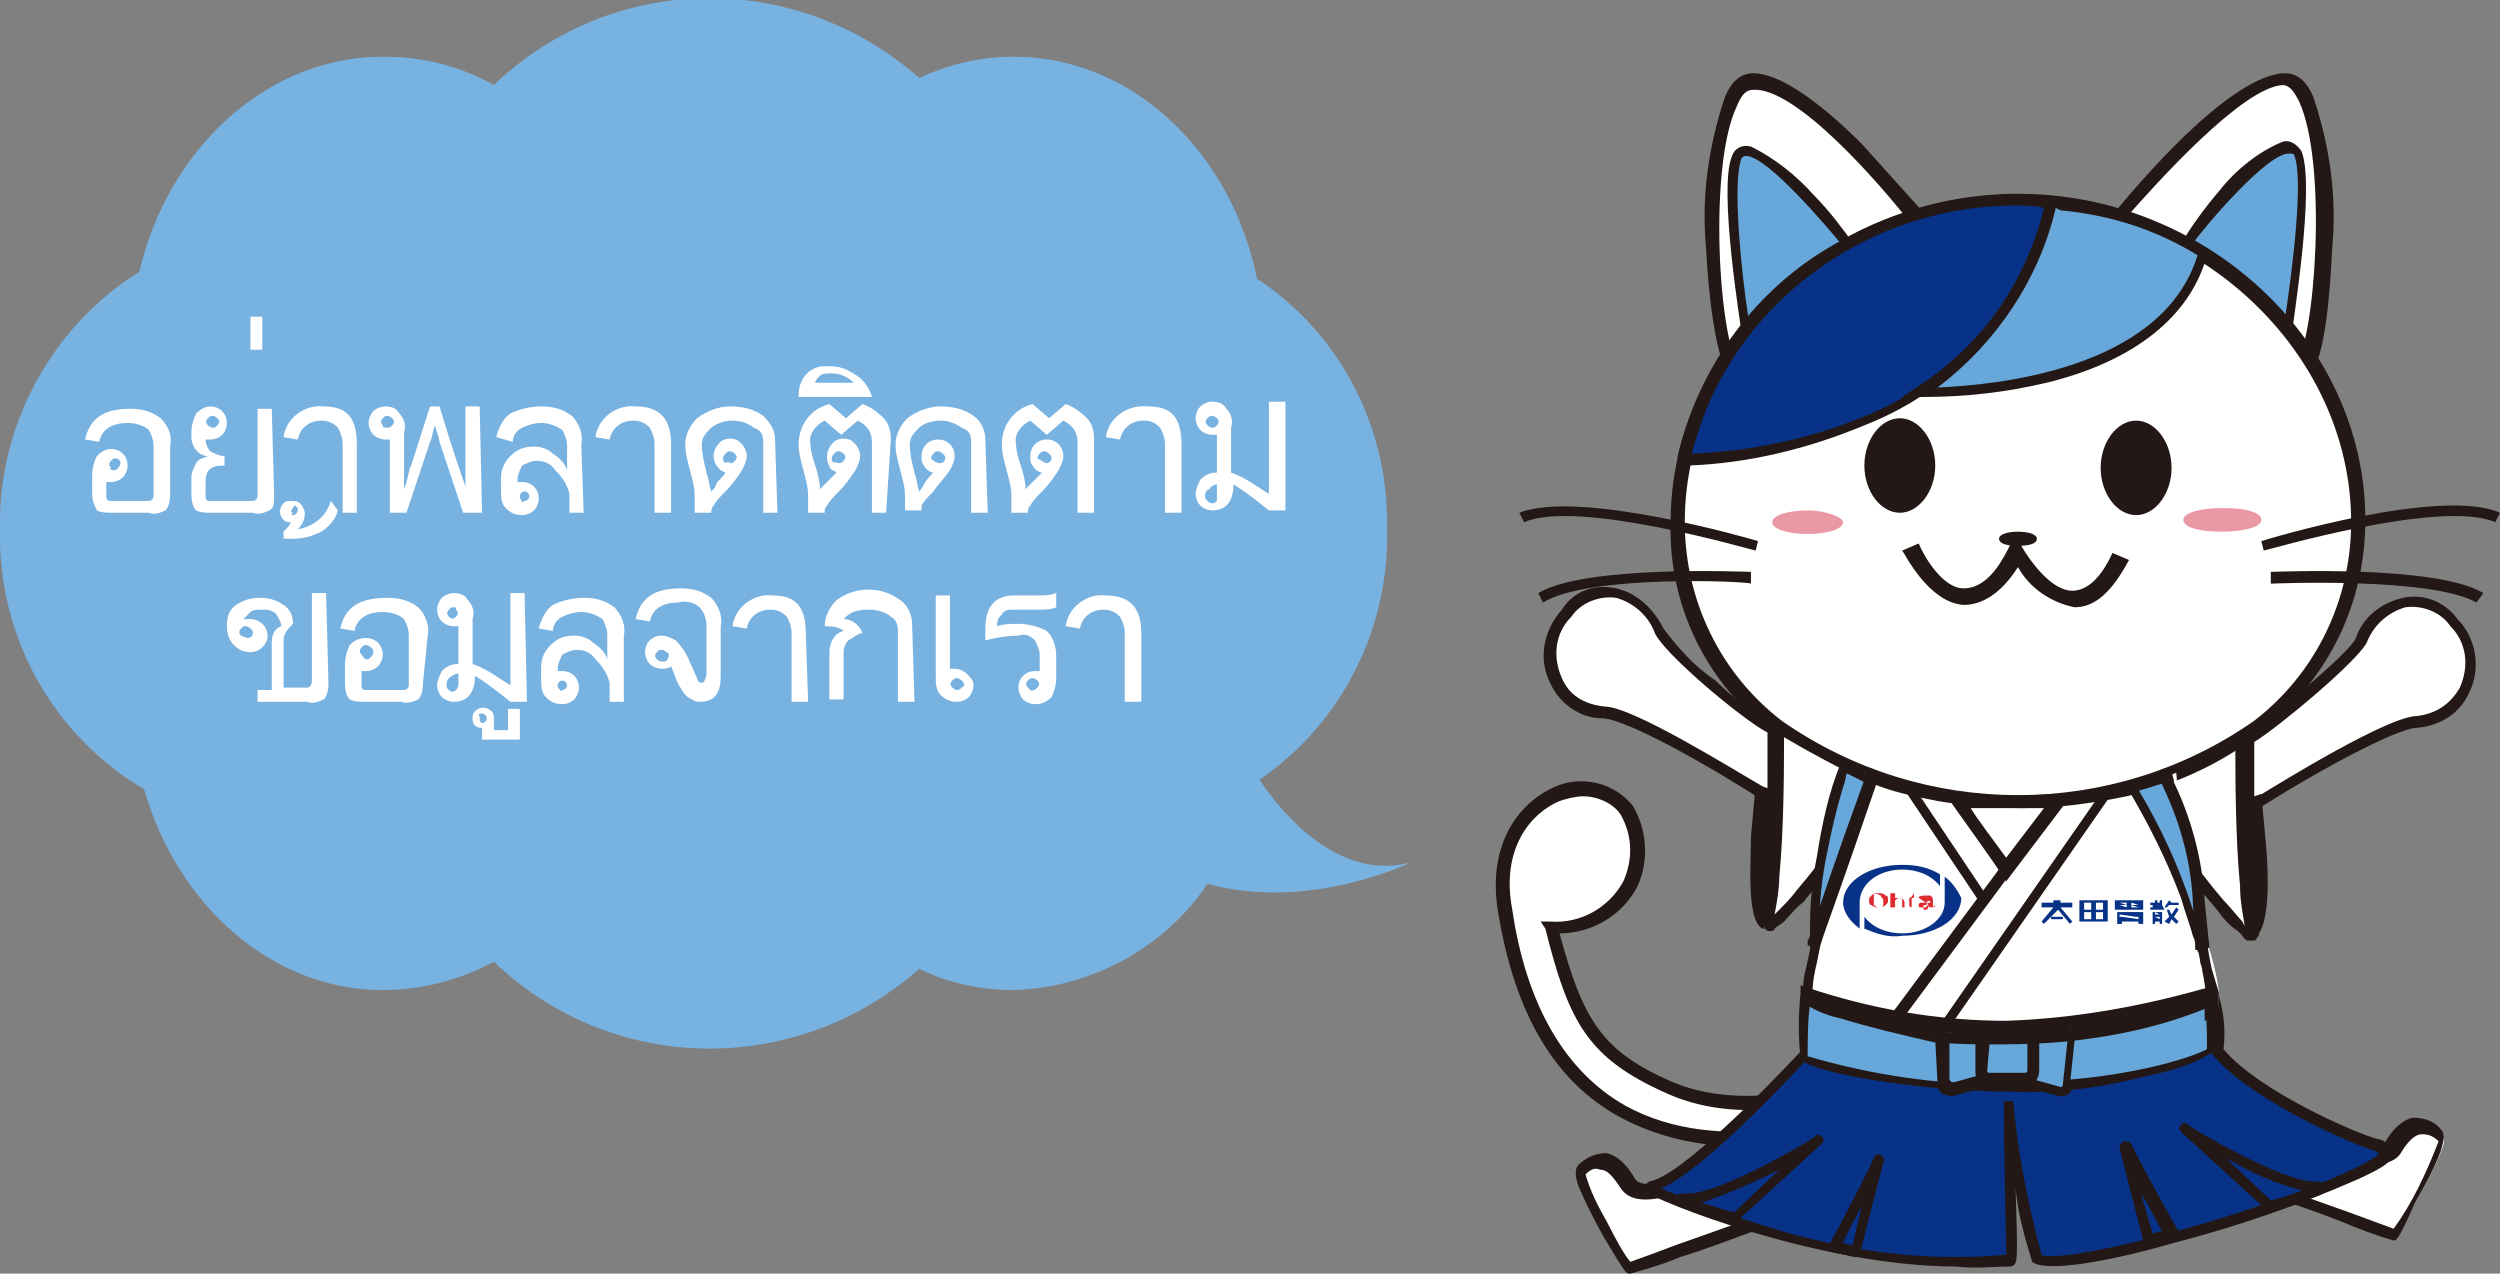 <svg version="1.1" id="レイヤー_1" xmlns="http://www.w3.org/2000/svg" xmlns:xlink="http://www.w3.org/1999/xlink" x="0" y="0" viewBox="0 0 105.8 53.9" xml:space="preserve"><rect x="0" y="0" width="105.8" height="53.9" fill="#808080" stroke="none"/><style>.st1{fill:#fff}.st2{fill:#231815}.st3{fill:#073288}.st4{fill:#67a7d9}.st7{fill:#073287}</style><path d="M59.7 36.5c-3 .8-5.4-2-6.4-3.5 3.5-2.4 5.5-6.4 5.4-10.6.1-4.3-2-8.3-5.5-10.6-1.1-5.4-5.3-9.4-10.3-9.4-1.4 0-2.7.3-4 .9-5.2-4.6-13-4.5-18 .3-1.4-.8-3-1.2-4.7-1.2-4.9 0-9.1 3.9-10.3 9.1C2.2 13.8-.1 18 0 22.4c-.1 4.5 2.2 8.7 6.1 11 1.4 4.9 5.4 8.5 10.1 8.5 1.6 0 3.2-.4 4.7-1.2 5 4.8 12.8 4.9 18 .3 1.2.6 2.6.9 4 .9 3.3-.1 6.4-1.8 8.2-4.5 4.3 1.2 8.6-.9 8.6-.9z" fill="#78b2e1"/><path class="st1" d="M7.2 20.9c0 .4-.1.6-.2.7-.2.1-.5.2-.7.1H4.8c-.3 0-.5 0-.7-.1-.1-.2-.2-.4-.2-.7v-.8c0-.3.1-.6.2-.8.2-.2.4-.3.6-.3.4 0 .7.3.7.7 0 .2-.1.4-.2.5s-.3.2-.5.2h-.2v.6c0 .2.1.2.2.2h1.6c.1 0 .2-.1.2-.2v-2.1c0-.3-.1-.5-.2-.7-.2-.2-.6-.3-.9-.3-.7 0-1.1.3-1.2.8l-.6-.1c.2-.9.8-1.3 1.9-1.3.5 0 .9.1 1.3.4.3.3.5.7.4 1.2v2zm-2.4-1c.1 0 .1 0 .2-.1 0 0 .1-.1.1-.2s-.1-.2-.2-.2-.1 0-.2.1-.1.2 0 .3c-.1 0 0 .1.1.1zm6.8 1c0 .4 0 .6-.2.7s-.5.2-.7.1H9c-.3 0-.5 0-.7-.1-.1-.1-.2-.3-.2-.7v-.7c0-.2.1-.4.2-.6.1-.2.3-.2.5-.3-.4 0-.7-.4-.7-.8v-.2c0-.3.1-.6.2-.8.2-.2.4-.3.6-.3.4 0 .7.3.7.7 0 .4-.3.7-.7.7h-.2c0 .2.1.4.2.5.2.1.4.2.6.2v.4c-.6 0-.8.2-.8.7v.6c0 .2.1.2.2.2h1.8c.1 0 .2-.1.2-.2v-3.7h.6l.1 3.6zM9 18.1c.1 0 .1 0 .2-.1s.1-.2 0-.3c0 0-.1-.1-.2-.1s-.1 0-.2.1-.1.2 0 .3c.1.1.2.1.2.1zm2.1-3.3h-.5v-1.4h.5v1.4zm4 6.9h-.6v-2.9c0-.3-.1-.5-.2-.7-.2-.2-.4-.3-.7-.3-.5 0-.9.3-1 .8l-.6-.1c.1-.8.9-1.4 1.7-1.3 1 0 1.4.5 1.4 1.6v2.9zm5.3 0h-.8l-1-3c0-.1-.1-.4-.2-.7-.1.3-.1.5-.2.7l-1 3h-.7v-3.1h-.2c-.2 0-.4-.1-.5-.2s-.2-.3-.2-.5.1-.4.2-.5c.1-.1.3-.2.5-.2.3 0 .5.1.6.3.2.2.3.5.2.8v2.4c.2-.5.2-.9.3-1l.8-2.5h.4c.6 2 1 3.1 1.1 3.4v-3.4h.6l.1 4.5zm-4-3.6c.1 0 .1 0 .2-.1s.1-.2 0-.3c0 0-.1-.1-.2-.1s-.1 0-.2.1-.1.2 0 .3c0 .1.1.1.2.1zm8.3 3.6h-.6v-.8c-.1-.4-.3-.7-.6-1-.2-.3-.5-.4-.8-.4-.2 0-.4.1-.6.2-.1.2-.2.4-.2.6v.1h.2c.4 0 .7.3.7.7 0 .2-.1.4-.2.5s-.3.2-.5.2c-.3 0-.5-.1-.7-.3-.2-.2-.2-.5-.2-.8v-.4c0-.4.1-.7.4-1s.6-.4 1-.4c.3 0 .6.1.8.3.3.2.5.4.6.7v-1c0-.3-.1-.5-.2-.7-.3-.2-.6-.3-.9-.3s-.6.1-.8.2c-.2.1-.4.3-.4.6l-.7-.2c.1-.4.3-.8.6-1 .4-.2.9-.3 1.3-.3.5 0 .9.1 1.3.4.3.3.5.8.4 1.2l.1 2.9zm-2.5-.5c.1 0 .2-.1.2-.2s-.1-.2-.2-.2-.2.1-.2.2 0 .1.1.2c-.1 0 0 .1.1 0zm6.2.5h-.7v-2.9c0-.3-.1-.5-.2-.7-.2-.2-.4-.3-.7-.3-.5 0-.9.3-1 .8l-.6-.1c.1-.8.9-1.4 1.7-1.3 1 0 1.5.5 1.5 1.6v2.9zm4.5 0h-.6v-3c0-.3-.1-.5-.4-.6-.5-.4-1.3-.4-1.8 0-.2.2-.4.4-.4.7 0 .4.1.8.2 1.2.1.3.1.5.2.8.1-.1.2-.2.2-.3.1-.2.3-.3.4-.5-.3-.1-.5-.4-.5-.7 0-.2.1-.4.2-.5.2-.3.7-.3.9-.1l.1.1c.1.1.2.3.2.5s-.1.4-.2.6c-.2.3-.4.6-.7.9-.2.2-.4.4-.5.6-.1.1-.1.2-.1.3h-.7V21c0-.4-.1-.7-.2-1.1s-.2-.7-.2-1.1.2-.8.5-1.1c.4-.3.9-.5 1.4-.5s1 .1 1.4.4c.3.3.5.6.5 1l.1 3.1zm-2-2.1c.1 0 .1 0 .2-.1s.1-.2 0-.3c0 0-.1-.1-.2-.1s-.1 0-.2.1c0 0-.1.1-.1.2s0 .1.1.2c.1-.1.2 0 .2 0zm6.6 2.1h-.6v-3c0-.4-.2-.7-.6-.9l-.7.6-.7-.6c-.4.2-.7.6-.6 1 0 .3.1.6.2.9.1.3.2.7.2 1l.3-.3.4-.4c-.1-.1-.3-.1-.3-.3-.1-.1-.1-.3-.1-.4 0-.2.1-.4.2-.5.2-.3.7-.3.9-.1l.1.1c.1.1.2.3.2.5s-.1.4-.2.6c-.2.3-.4.6-.7.9-.2.2-.4.4-.5.6-.1.1-.1.2-.1.3h-.7V21c0-.4-.1-.7-.2-1.1-.1-.4-.2-.7-.2-1.1 0-.8.5-1.5 1.3-1.7l.7.6.7-.6c.3.1.6.3.9.6.2.2.3.5.3.9l-.2 3.1zm-2-2.1c.1 0 .1 0 .2-.1s.1-.2 0-.3c0 0-.1-.1-.2-.1s-.1 0-.2.1c0 0-.1.1-.1.2s0 .1.1.2c0-.1.1 0 .2 0zm1.4-2.8h-3.1v-.1c0-.6.4-1.2 1.1-1.2h.2c.4 0 .7.1 1 .3.4.2.7.6.8 1zm-.7-.5c-.2-.3-.6-.5-1-.5-.2 0-.4 0-.5.1s-.2.2-.2.3h1.7v.1zm5.6 5.4h-.7v-3c0-.3-.1-.5-.4-.6-.3-.2-.6-.3-.9-.3-.3 0-.7.1-.9.3-.2.2-.4.4-.4.7 0 .4.1.8.2 1.2.1.3.1.5.2.8 0 0 .1-.1.2-.3s.3-.4.4-.5c-.1 0-.3-.1-.4-.3-.1-.1-.1-.3-.1-.4 0-.4.3-.7.7-.7s.7.3.7.7c0 .2-.1.4-.2.6-.2.3-.5.6-.7.9-.2.2-.4.4-.5.6v.2h-.7V21c0-.4-.1-.7-.2-1.1-.1-.4-.2-.7-.2-1.1s.2-.8.5-1.1c.4-.3.9-.5 1.4-.5s1 .1 1.4.4c.3.2.5.6.5 1l.1 3.1zm-2-2.1c.1 0 .2-.1.2-.2s0-.1-.1-.2c0 0-.1-.1-.2-.1s-.1 0-.2.1c0 0-.1.1-.1.2.1.1.2.2.4.2zm6.5 2.1h-.7v-3c0-.4-.2-.7-.6-.9l-.7.6-.7-.6c-.4.2-.7.6-.6 1 0 .3.1.6.2.9.1.3.2.7.2 1l.3-.3.4-.4c-.1 0-.3-.1-.4-.3-.1-.1-.1-.3-.1-.4 0-.4.3-.7.7-.7s.7.3.7.7c0 .2-.1.4-.2.6-.2.3-.4.6-.7.9-.2.2-.4.4-.5.6-.1.1-.1.2-.1.3h-.7V21c0-.4-.1-.7-.2-1.1-.1-.4-.2-.7-.2-1.1 0-.8.5-1.5 1.3-1.7l.7.6.7-.6c.3.1.6.3.9.6.2.2.3.5.3.9v3.1zm-2-2.1c.1 0 .2-.1.2-.2s0-.1-.1-.2c0 0-.1-.1-.2-.1s-.1 0-.2.1c0 0-.1.1-.1.2.2.1.3.2.4.2zm5.7 2.1h-.7v-2.9c0-.3-.1-.5-.2-.7-.2-.2-.4-.3-.7-.3-.5 0-.9.3-1 .8l-.6-.1c.1-.8.9-1.4 1.8-1.3 1 0 1.4.5 1.4 1.6v2.9zm4.4-.1h-.7c-.5-.4-1-.8-1.5-1.1 0 .7-.3 1.1-.9 1.1-.2 0-.4-.1-.5-.2s-.2-.3-.2-.5.1-.4.2-.6c.2-.2.4-.3.7-.3v-1.6h-.2c-.2 0-.4-.1-.5-.2s-.2-.3-.2-.5.1-.4.2-.5c.1-.1.3-.2.5-.2.3 0 .5.1.6.3.2.2.3.5.2.8V20c.6.2 1.1.6 1.6.9V17h.7v4.6zm-3.1-4c-.1 0-.1 0-.2.1s-.1.2 0 .3c0 0 .1.1.2.1s.1 0 .2-.1.1-.2 0-.3c-.1-.1-.2-.1-.2-.1zm.2 3.3v-.4c-.1 0-.3.1-.3.2-.1 0-.2.1-.2.3 0 .1 0 .1.1.2 0 0 .1.1.2.1s.1 0 .2-.1v-.3zm-37.6 8c0 .4-.1.6-.2.7-.2.1-.5.2-.7.1h-2.1v-.5h.6v-2c0-.3.1-.6.4-.7 0-.2-.1-.3-.2-.5-.2-.2-.4-.2-.6-.2-.2 0-.4 0-.5.1l-.3.3h.3c.2 0 .4.1.5.2.3.3.3.7 0 1-.1.1-.3.2-.5.2-.3 0-.5-.1-.7-.3-.2-.2-.3-.5-.3-.8 0-.4.1-.7.4-.9.3-.2.6-.3 1-.3s.7.1 1 .3c.3.2.4.5.4.8-.2.2-.4.4-.4.7v2h1c.1 0 .2-.1.2-.3v-3.7h.6l.1 3.8zM10.5 27c.1 0 .2-.1.2-.2s0-.1-.1-.2c0 0-.1-.1-.2-.1s-.1 0-.2.1-.1.2 0 .3c.2.1.3.1.3.1zm3.8-5.4c-.1.4-.4.7-.7.9-.4.2-.8.3-1.2.3H12v-.3c.1-.1.3-.3.3-.4-.1 0-.2 0-.3-.1-.2-.2-.2-.5 0-.7.1-.1.2-.1.3-.1s.3 0 .4.1c.1.1.2.3.2.4 0 .3-.1.5-.3.7.6-.1 1.2-.5 1.4-1.2l.3.4zm-1.9.2c.1 0 .2-.1.2-.2v-.1l-.1-.1s-.1 0-.1.1c-.1.1-.1.2 0 .2-.1.1-.1.1 0 .1zm5.5 7.1c0 .4-.1.6-.2.7-.2.1-.5.2-.7.1h-1.5c-.3 0-.5 0-.7-.1-.1-.1-.2-.3-.2-.7v-.8c0-.3.1-.6.2-.8.2-.2.4-.3.7-.3.2 0 .4.1.5.2s.2.3.2.5-.1.4-.2.5c-.1.1-.3.2-.5.2h-.2v.6c0 .2.1.2.2.2h1.6c.1 0 .2-.1.2-.2v-2.1c0-.3-.1-.5-.2-.7-.2-.2-.6-.3-.9-.3-.7 0-1.1.3-1.2.8l-.6-.1c.2-.9.8-1.3 2-1.3.5 0 .9.1 1.3.4.3.3.5.8.4 1.2l-.2 2zm-2.4-1c.1 0 .1 0 .2-.1 0 0 .1-.1.1-.2s0-.1-.1-.2c0 0-.1-.1-.2-.1s-.1 0-.2.1-.1.2 0 .3c.1.1.1.2.2.2zm6.8 1.8h-.7c-.5-.4-1-.8-1.5-1.1 0 .7-.3 1.1-.9 1.1-.2 0-.4-.1-.5-.2s-.2-.3-.2-.5.1-.4.2-.6c.2-.2.4-.3.7-.3v-1.6h-.2c-.4 0-.7-.3-.7-.7 0-.2.1-.4.2-.5s.3-.2.5-.2c.3 0 .5.1.6.3.2.2.3.5.2.8v1.9c.6.2 1.1.6 1.6.9v-3.9h.6l.1 4.6zm-3.1-4c-.1 0-.1 0-.2.1s-.1.2 0 .3.2.1.3 0c.1-.1.1-.2 0-.3 0-.1 0-.1-.1-.1zm.2 3.2v-.4c-.1 0-.3.1-.4.2s-.1.2-.1.3c0 .1 0 .1.1.2s.2.1.3 0c.1-.1.1-.2.1-.3zm2.5 2.4h-1.5v-.5c-.1 0-.2 0-.3-.1-.1-.1-.1-.2-.1-.3 0-.1 0-.2.1-.3.2-.2.5-.2.7 0 .1.1.1.2.1.3v.5h.6V30h.5v1.3h-.1zm-1.5-.7c.1 0 .2-.1.2-.2s-.1-.2-.2-.2h-.1s-.1.1 0 .1v.1c0 .2.1.2.1.2zm6-.9h-.6v-.8c-.1-.4-.3-.7-.6-1-.2-.3-.5-.4-.8-.4-.2 0-.4.1-.6.2-.1.2-.2.4-.2.6v.1h.2c.4 0 .7.3.7.7 0 .2-.1.4-.2.5s-.3.2-.5.2c-.3 0-.5-.1-.7-.3-.2-.2-.2-.5-.2-.8v-.4c0-.4.1-.7.4-1s.6-.4 1-.4c.3 0 .6.1.8.3.3.2.5.4.6.7v-1c0-.3-.1-.5-.2-.7-.3-.2-.6-.3-.9-.3s-.6.1-.8.2c-.2.1-.4.3-.4.6l-.6-.1c.1-.4.3-.8.6-1 .4-.2.9-.3 1.3-.3.5 0 .9.1 1.3.4.3.3.5.8.4 1.2v2.8zm-2.6-.5c.1 0 .2-.1.2-.2s-.1-.2-.2-.2-.2.1-.2.2 0 .1.1.2c0 0 .1.1.1 0zm6.7-.6c0 .8-.3 1.1-.9 1.1-.2 0-.3-.1-.5-.2-.1-.1-.2-.2-.3-.4-.1-.1-.2-.4-.4-.9-.1.1-.3.1-.4.1-.2 0-.4-.1-.5-.2s-.2-.3-.2-.5c0-.4.3-.7.7-.7.2 0 .4.1.6.2.2.2.4.5.5.7l.4.9c0 .1.1.2.2.2s.2-.2.2-.5v-1.9c0-.3-.1-.6-.3-.8-.2-.2-.6-.3-.9-.2-.7 0-1.1.3-1.2.8l-.6-.1c.2-.9.8-1.3 1.9-1.3.5 0 .9.1 1.3.4.3.3.5.8.4 1.2v2.1zm-2.4-.6c.1 0 .2-.1.2-.3 0 0 0-.1-.1-.1 0 0-.1-.1-.2-.1s-.1 0-.2.1-.1.2 0 .3c.1.1.2.1.3.1zm6.1 1.7h-.7v-2.9c0-.3-.1-.5-.2-.7-.2-.2-.4-.3-.7-.3-.5 0-.9.3-1 .8l-.6-.1c.1-.8.9-1.4 1.7-1.3 1 0 1.4.5 1.4 1.6l.1 2.9zm4.5 0H38v-3c0-.3-.1-.5-.3-.6-.2-.2-.6-.3-.9-.3-.2 0-.4 0-.7.1-.2.1-.3.2-.4.3.4 0 .7.3.8.6-.2 0-.4.2-.6.3-.1.1-.2.3-.2.5v2h-.6v-2c0-.4.2-.8.6-.9-.1-.1-.3-.2-.8-.2 0-.4.2-.8.5-1.1.8-.6 1.9-.6 2.7 0 .3.2.5.6.5 1l.1 3.3zm2.5-.7c0 .2-.1.4-.2.5-.1.1-.3.2-.5.2-.3 0-.5-.1-.7-.3-.2-.2-.2-.5-.2-.8v-3.4h.6v3.1h.2c.2 0 .4.1.5.2.2.2.3.3.3.5zm-.4 0c0-.1 0-.1-.1-.2 0 0-.1-.1-.2-.1s-.1 0-.2.1-.1.2 0 .3c0 0 .1.1.2.1s.1 0 .3-.2c-.1.1 0 .1 0 0zm3.9-3.3c-.2.1-.5.1-.7.1h-1.1c-.2 0-.4 0-.5.2-.1.1-.2.2-.2.4v.1c.3-.1.6-.1.9-.1.4 0 .8.1 1.2.3.3.3.4.7.4 1.1v.9c0 .3-.1.6-.2.8-.2.2-.4.3-.7.3-.2 0-.4-.1-.5-.2s-.2-.3-.2-.5c0-.4.3-.7.7-.7h.2v-.7c0-.2-.1-.4-.2-.6-.2-.2-.4-.3-.7-.2-.5 0-1 .1-1.4.2v-.5c0-.9.4-1.4 1.2-1.4H44c.2 0 .4 0 .7-.1v.6zm-1 3.5c.1 0 .1 0 .2-.1s.1-.2 0-.3c0 0-.1-.1-.2-.1s-.1 0-.2.1-.1.2 0 .3c.1.1.2.2.2.1zm4.6.5h-.7v-2.9c0-.3-.1-.5-.2-.7-.2-.2-.4-.3-.7-.3-.5 0-.9.3-1 .8l-.6-.1c.1-.8.9-1.4 1.7-1.3 1 0 1.5.5 1.5 1.6v2.9zm31.6 17.1s-14 6.3-16.2-8.3c-.7-4.7 3.6-6.4 5.1-4.2.9 1.3.8 4.8-3.3 4.9 1 4 1.9 5.5 5 6.8 3.7 1.6 8.3-.4 8.3-.4l1.1 1.2zm15.3-15.6c.3 0 4.6-3.4 4.8-4.2s2.2-2.8 3.9-.7c1 1 .9 2.6 0 3.5-.4.4-.9.6-1.5.7-1.3-.1-7.1 3.7-7.1 3.7l-.1-3zm.7 19.1c2.4.9 5.3 2 5.4 2s2.4-3.8 2.1-4.1c-.7-.7-1.3-.6-2 .5s-4.2-.9-4.2-.9l-1.3 2.5z"/><path class="st1" d="M74.4 51.7c-2.4.9-5.3 2-5.4 2s-2.4-3.8-2.1-4.1c.7-.7 1.3-.6 2 .5s4.2-.9 4.2-.9l1.3 2.5zm.6-20.9c-.3 0-4.6-3.4-4.8-4.2s-2.2-2.8-3.9-.7c-1 1-.9 2.6.1 3.5.4.4.9.6 1.5.7 1.3 0 7.1 3.7 7.1 3.7v-3z"/><path class="st2" d="M73.5 48.5c-1.7 0-3.4-.4-4.9-1.2-2.8-1.5-4.5-4.4-5.2-8.7-.5-3 1-4.7 2.4-5.3 1.1-.5 2.5-.2 3.3.8.6 1 .7 2.3.2 3.4-.6 1.2-1.9 2-3.3 2 1 3.7 1.8 5 4.8 6.3 3.6 1.5 8-.4 8.1-.4l.2-.1 1.4 1.6-.3.2c-2.2.9-4.4 1.4-6.7 1.4M67 33.7c-.3 0-.7.1-1 .2-1.2.5-2.5 2-2 4.6.6 4.1 2.3 6.9 4.8 8.3 4 2.2 9.2.5 10.6-.1l-.5-.7c-1 .4-4.9 1.8-8.3.3s-4.2-3-5.2-7l-.2-.3h.4c1.3.1 2.5-.6 3.1-1.7.4-.9.4-1.9-.1-2.8-.3-.5-1-.8-1.6-.8m28.7 2.1s.3 3.4-.3 3.7-1.1-5.8-1.1-5.8c.5.1 1 .1 1.4.1v2"/><path class="st2" d="M95.3 39.8h-.2c-.2-.1-.6-.3-1.1-5.3V34h.3c.2 0 .7-.2 1.1-.3l.3-.1.2 2.2c.1 1.1.2 3.5-.5 3.9l-.1.1m-.7-5.4c.3 3.6.7 4.6.8 4.8.2-1.1.3-2.3.2-3.4l-.1-1.6-.9.2"/><path class="st1" d="M91 33.3c1.3-.6 2.7-1.3 3.9-2.1 0 2.7.1 5.3.4 8 .4 1.8-3-3-3-3 .6 2.1 1 4.2 1.3 6.3"/><path class="st2" d="M95 34.6l-.1-3.6h.2c.5-.2 4.4-3.4 4.6-4 .3-.9 1.1-1.5 2-1.7s1.8.2 2.3.9c.8.8 1 2.1.5 3.1-.4.9-1.2 1.4-2.2 1.5-.9 0-4.7 2.1-7 3.6l-.3.2zm.4-3.2v2.4c1.3-.8 5.7-3.5 6.9-3.5.8-.1 1.4-.5 1.8-1.2.4-.9.3-1.9-.4-2.6-.4-.6-1.2-.9-1.9-.8-.7.2-1.3.7-1.6 1.4-.2.7-3.8 3.7-4.8 4.3"/><path class="st2" d="M95.3 37.5c-.1-.7-.1-1.5-.1-2.3 0-1.6-.1-3.1-.1-3.7v-.8l-.3.3h-.1l-.3.2c-.2.1-.5.3-.9.5-.7.4-1.5.8-2.3 1.2v.5c1.2-.5 2.3-1.1 3.4-1.8 0 1.1 0 3.9.2 5.9 0 .6.1 1.1.2 1.7l-.1-.2c-.2-.2-.5-.6-.8-.9-.6-.7-1.2-1.5-1.4-1.8l-.1-.1-.1-.2h-.3l-.1.1v.4l.1.3c.1.3.2.7.3 1.1.2.6.3 1.4.5 2.1h.5c-.2-.9-.4-1.9-.6-2.6.3.4.7.8 1 1.2.2.3.5.6.8.8.1.1.2.2.4.3.1 0 .1.1.2.1h.1s.1 0 .1-.1c.1-.1.1-.1.1-.2v-.4c-.1-.5-.2-1-.3-1.6m6 15c-.7-.2-1.5-.5-2.2-.8-1-.4-2.2-.8-3.4-1.2l-.3-.1 1.5-3 .2.1c.6.3 1.2.6 1.8.8 1.1.4 1.8.5 2 .1.4-.7.8-1 1.2-1.1.4 0 .9.1 1.2.5.2.2.1.5 0 .9-.3.8-.7 1.5-1.1 2.2-.7 1.6-.8 1.6-.9 1.6zm-5-2.3l3.1 1.1 1.9.7c.8-1.1 1.4-2.4 1.9-3.7-.2-.2-.4-.3-.7-.3-.3 0-.6.3-.9.8s-1.3.7-2.7.1c-.6-.2-1.1-.5-1.7-.8l-.9 2.1zM69 53.9c-.2 0-.2 0-1.1-1.5-.4-.7-.8-1.5-1.1-2.2-.1-.3-.2-.7 0-.9.3-.3.7-.5 1.2-.5.4.1.8.4 1.2 1.1.2.3 1 .3 2-.1.6-.2 1.2-.5 1.8-.8l.2-.1 1.6 3-.3.1c-1.1.4-2.4.9-3.4 1.2-.7.3-1.4.5-2.1.7m-1.9-4.2c.2.7.5 1.3.9 2 .4.8.8 1.5 1 1.7.3-.1 1.1-.4 1.9-.7l3.1-1.1-1-2c-.5.3-1.1.5-1.7.8-1.4.5-2.3.5-2.7-.1s-.6-.8-.9-.8c-.2-.1-.4 0-.6.2"/><path class="st3" d="M76.3 44.7s-4.9 5.3-6.5 5.6c-.6.1 8.8 4 15.3 3 .1 0-.1-6.7-.1-6.7s.8 5.7 1.2 6.7c1 1 17.5-4 14.3-4.7-.8-.2-5.2-2.1-6.7-3.9-.3-.4.3.7-.2-2.6 0 0-15.5-3.2-17.1.4"/><path class="st2" d="M74.4 35.4s-.3 3.4.3 3.7 1.1-5.8 1.1-5.8c-.5.1-1 .1-1.4.1v2"/><path class="st2" d="M74.8 39.3h-.2c-.7-.3-.5-2.8-.5-3.9l.2-2.2.3.1c.4.1.7.2 1.1.3h.3v.4c-.4 5-.9 5.2-1.1 5.3h-.1m-.1-3.9c-.1 1.1-.1 2.3.2 3.4.1-.2.4-1.2.8-4.8-.3-.1-.5-.1-.8-.2l-.2 1.6z"/><path class="st1" d="M89.7 9.3s4.7-5.9 7-5.8 2 10.8.8 12.4-7.9-5.9-7.8-6.6"/><path class="st2" d="M97 16.4c-.2 0-.5-.1-.7-.1-1.4-.6-3.5-2.6-4.3-3.5-.3-.3-2.6-2.8-2.6-3.5v-.2s1.2-1.5 2.7-3c2-2 3.6-3 4.6-3 .5 0 .9.3 1.2 1 .7 2.1 1 4.2.8 6.4-.1 2-.3 4.7-1 5.5-.2.2-.5.3-.7.4m-7.1-7.1c.4.9 4.7 5.9 6.7 6.4.4.1.5 0 .5-.1.9-1.2 1.4-8.7.2-11.3-.2-.4-.4-.7-.7-.7-1.7.1-5.3 4.1-6.7 5.7"/><path class="st1" d="M81.2 9.3s-4.7-5.9-7-5.9-2 10.8-.8 12.4 7.9-5.7 7.8-6.5"/><path class="st2" d="M73.9 16.4c-.3 0-.6-.1-.7-.4-.6-.9-.9-3.5-1-5.5-.2-2.2.1-4.3.8-6.4.3-.7.7-1 1.2-1 1 0 2.6 1 4.6 3l2.7 3 .1.1v.1c.1.7-2.3 3.2-2.6 3.5-.8.9-2.9 2.9-4.3 3.5-.4 0-.6.1-.8.1m.3-12.6c-.3 0-.5.2-.7.7-1.2 2.5-.8 10 .2 11.3 0 .1.1.2.5.1 2-.5 6.4-5.5 6.7-6.4-1.4-1.8-4.9-5.8-6.7-5.7"/><path class="st4" d="M73.9 14.1s-1-6-.4-7.4 4.6 3.6 4.6 3.8c-1.6.8-3.1 2-4.2 3.6"/><path class="st2" d="M73.8 14.6l-.1-.5c0-.2-1-6.1-.4-7.5.1-.3.4-.5.8-.4 1 .5 1.9 1.2 2.7 2.1.6.6 1.2 1.4 1.7 2.1 0 .2-.1.2-.5.4-1.5.8-2.9 1.9-3.8 3.4l-.4.4zm.1-8c-.1 0-.1 0-.2.1-.4 1 0 4.9.3 6.8 1-1.3 2.2-2.3 3.7-3.1l.2-.1c-.5-.6-3.1-3.7-4-3.7"/><path class="st4" d="M96.8 14s1.1-6.1.4-7.6-4.8 3.7-4.8 3.9c1.7 1 3.2 2.3 4.4 3.7"/><path class="st2" d="M97 14.5l-.3-.4c-1-1.3-2.3-2.4-3.8-3.3-.4-.3-.6-.3-.6-.5.5-.8 1-1.5 1.6-2.2.7-.9 1.7-1.7 2.7-2.1.3-.1.6.1.8.4.6 1.5-.4 7.4-.4 7.7v.4zm-4.2-4.2l.3.2c1.4.8 2.6 1.8 3.6 3 .3-2 .8-5.9.4-6.9 0-.1-.1-.1-.2-.1-.9-.1-3.6 3.1-4.1 3.8"/><path class="st1" d="M99.8 22c0 7.2-6.4 11.9-14.4 11.9S71 29.4 71 22.1 77.4 8.5 85.4 8.5 99.8 14.8 99.8 22"/><path class="st2" d="M85.4 34.2c-3.7.1-7.4-1-10.4-3.2-2.8-2.1-4.4-5.4-4.3-8.9 0-7.5 6.7-13.9 14.7-13.9s14.7 6.3 14.7 13.8c0 7.1-6.2 12.3-14.7 12.2m0-25.4c-7.6 0-14.1 6.1-14.1 13.3 0 3.3 1.5 6.4 4.1 8.4 6 4.2 14 4.2 20 0 2.6-2 4.1-5.1 4.1-8.4 0-7.2-6.5-13.3-14.1-13.3"/><path class="st2" d="M91.9 19.8c0 1.1-.7 2-1.5 2s-1.5-.9-1.5-2 .7-2 1.5-2 1.5.9 1.5 2m-4.1 5.9c-1-.2-1.9-.8-2.4-1.7-.7 1.1-1.5 1.6-2.3 1.6-1.5-.1-2.5-2.2-2.6-2.3l.7-.3c.2.5 1 1.9 1.9 1.9s1.5-.9 1.9-1.7l.3-.6.3.6c.3.5 1.2 1.8 2.1 1.8.6 0 1.2-.5 1.7-1.6l.7.3c-.7 1.3-1.4 2-2.3 2z"/><path class="st2" d="M86.2 22.8c0 .2-.3.3-.8.3s-.8-.1-.8-.3.4-.3.8-.3.8.1.8.3"/><path class="st3" d="M71.3 19.5c-.3-.1 12.7.3 15.5-10.9-3.1-.3-6.2.4-8.9 2-3.3 1.9-5.7 5.1-6.6 8.9"/><path class="st2" d="M71.5 19.7l-.5-.1v-.3c.9-3.8 3.3-7.1 6.7-9 2.7-1.6 5.9-2.3 9-2h.2l.1.3c-1 4.3-4 7.8-8.1 9.4-2.4 1-4.9 1.6-7.4 1.7zm13.8-11c-2.6 0-5.1.7-7.3 2-3.2 1.9-5.5 4.9-6.4 8.5 2.4-.1 4.9-.6 7.1-1.5 3.9-1.5 6.8-4.8 7.8-8.9-.4-.1-.8-.1-1.2-.1m-3.4 11c0 1.1-.7 2-1.5 2s-1.5-.9-1.5-2 .7-2 1.5-2 1.5.9 1.5 2"/><path class="st4" d="M81.1 16.6s10.2.3 12-5.9c-2-1.2-4.1-1.9-6.4-2.1-.7 3.3-2.7 6.2-5.6 8"/><path class="st2" d="M81.4 16.8h-.9l.6-.4c2.8-1.8 4.8-4.6 5.5-7.8l.1-.2h.5c2.2.2 4.3 1 6.1 2.1l.1.1v.2c-.7 2.6-3.1 4.5-6.8 5.4-1.7.4-3.4.6-5.2.6m5.6-8c-.7 3-2.5 5.7-5 7.6 2.3-.1 9.5-.7 11-5.6-1.8-1.1-3.7-1.7-5.8-1.9l-.2-.1m8.8 14.5l-.1-.4c.3-.1 7.6-2.3 10.1-1.2l-.2.4c-2.3-1-9.7 1.2-9.8 1.2m9 2.2c-1.9-1.1-8.7-.8-8.7-.8v-.5c.3 0 7-.3 9 .9l-.3.4zm-30.5-2.2c-.1 0-7.5-2.2-9.8-1.2l-.2-.4c2.5-1 9.8 1.1 10.1 1.2l-.1.4zm-9 2.2l-.2-.4c2-1.2 8.7-.9 9-.9v.5c-.1-.1-6.9-.4-8.8.8"/><path d="M78 22.1c0 .3-.7.5-1.5.5s-1.5-.2-1.5-.5.7-.5 1.5-.5 1.5.3 1.5.5m17.7-.1c0 .3-.7.5-1.7.5s-1.6-.2-1.6-.5.7-.5 1.7-.5 1.6.2 1.6.5" fill="#eb98a5"/><path class="st2" d="M82.8 53.6c-5.8 0-12.8-2.8-13.2-3.2v-.2c0-.1.1-.1.2-.2 1.3-.2 5-4 6.4-5.5l.3.3c-.2.2-4.2 4.6-6.2 5.5 1.7.7 3.4 1.3 5.1 1.8 3.1.9 6.3 1.3 9.5 1 0-.8-.1-4.3-.1-6.5h.4c.2 2.2.6 4.3 1.2 6.5.5.3 4.6-.5 9.3-2.1 3.5-1.2 4.9-2 5-2.2-.1 0-.2-.1-.2-.1-.8-.2-5.2-2.1-6.8-4l-.1-.1-.1-.1v-.2c.1-.7 0-1.5-.2-2.2-4.4-.9-15.5-2.5-16.7.3l-.4-.2c.7-1.6 3.9-2.2 9.4-1.7 2.7.2 5.4.6 8 1.1h.2v.2c.3.9.4 1.7.3 2.6 1.5 1.8 5.7 3.6 6.5 3.8.1 0 .5.1.6.5s-.1.6-1.4 1.2c-2.5 1.1-5.1 2-7.8 2.7-2.4.7-5.4 1.3-6 .8-.3-1-.6-2-.7-3.1.1 3.2.1 3.2-.2 3.3-.7 0-1.5.1-2.3 0z"/><path class="st1" d="M89.7 33.5c-3.5.8-7.2.6-10.7-.5-1.3-.6-2.7-1.3-3.9-2.1 0 2.7-.1 5.3-.4 8-.4 1.8 3-3 3-3-.6 2.1-1 4.2-1.3 6.3 1.7.7 3.5 1.3 5.4 1.6 1.8.1 3.6.1 5.3 0 2.2-.2 4.3-.7 6.4-1.5-.4-1.6-.6-3.3-.8-4.9.3 2 .7 4 .9 5.5 1.1-.3-1.1-5.5-1.1-5.5l-.4-4.7c-.2.1-1.2.5-2.4.8"/><path transform="rotate(-55.178 85.649 38.605)" class="st2" d="M79.6 38.4h12v.4h-12z"/><path transform="rotate(-53.401 83.618 38.588)" class="st2" d="M77.9 38.3h11.4v.5H77.9z"/><path transform="rotate(-33.778 82.416 35.758)" class="st2" d="M82.2 32.9h.4v5.7h-.4z"/><path class="st4" d="M76.5 42.1c-.1.9-.1 1.8-.1 2.6.2.4 4.7 1.3 8.6 1.3 5 0 8.3-1.2 8.7-1.5 0-.8 0-1.6-.1-2.3-2.8.9-5.7 1.4-8.6 1.5-3-.2-5.8-.7-8.5-1.6"/><path class="st2" d="M85.1 46.2c-3.7 0-8.6-.8-8.9-1.4-.1-.9-.1-1.8 0-2.8v-.3l.3.1c2.7.9 5.5 1.4 8.4 1.4 2.9-.1 5.7-.6 8.5-1.4l.2-.1.1.2c.1.8.2 1.6.1 2.4v.1l-.1.1c-.8.5-1.7.8-2.7 1-1.9.5-3.9.8-5.9.7m-.1-.4c4.8 0 7.9-1.1 8.4-1.4 0-.6 0-1.3-.1-1.9-2.7.9-5.5 1.3-8.4 1.4-2.8 0-5.6-.5-8.3-1.4-.1.7-.1 1.5-.1 2.2 2.7.8 5.5 1.2 8.3 1.2l.2-.1"/><path class="st4" d="M84.8 45.2c0 .2-.1.4-.3.4l-1.8.5c-.2 0-.4-.1-.4-.3l-.1-1.9c0-.2.1-.4.3-.4l1.8.3c.2 0 .4.1.4.3l.1 1.1"/><path class="st2" d="M82.6 46.4c-.1 0-.3-.1-.4-.1-.1-.1-.2-.2-.2-.4l-.1-1.9c0-.3.2-.6.5-.6l1.8.3c.3 0 .6.2.6.5l.1 1.1c0 .2 0 .3-.1.4-.1.1-.2.2-.4.2l-1.8.5zm-.1-2.7c-.1 0-.1.1 0 0v2l.1.1h.1l1.8-.5h.1v-.1l-.1-1.1c0-.1-.1-.1-.1-.1l-1.9-.3z"/><path class="st4" d="M85.1 45.2c0 .2.1.4.3.4l1.8.5c.2 0 .4-.1.4-.3l.2-1.9c0-.2-.1-.4-.3-.4l-1.8.3c-.2 0-.4.1-.4.3l-.2 1.1"/><path class="st2" d="M87.2 46.4l-1.9-.5c-.3 0-.5-.3-.5-.6l.1-1.1c0-.3.3-.5.6-.5l1.8-.3c.2 0 .3.1.4.2.1.1.1.3.1.4l-.2 1.9c.2.3-.1.5-.4.5m-1.9-1.1c0 .1.1.1.1.2l1.8.5c.1 0 .1-.1.1-.1l.2-1.9v-.1h-.1l-1.8.1c-.1 0-.1 0-.2.1l-.1 1.2z"/><path class="st4" d="M86.1 45.4c0 .2-.2.4-.4.4h-1.5c-.2 0-.4-.2-.4-.4v-1.1c0-.2.2-.4.4-.4h1.5c.2 0 .4.2.4.4v1.1"/><path class="st2" d="M85.7 46h-1.5c-.3 0-.6-.3-.6-.6v-1.2c0-.3.3-.6.6-.6h1.5c.3 0 .6.3.6.6v1.1c0 .4-.3.7-.6.7m-1.5-1.9c-.1 0-.1.1 0 0l-.1 1.2c0 .1 0 .1.1.1h1.5c.1 0 .1-.1.1-.1v-1.1c0-.1-.1-.1-.1-.1h-1.5z"/><defs><path id="SVGID_1_" d="M92.5 37.6h.2v.5h-.2z"/></defs><clipPath id="SVGID_2_"><use xlink:href="#SVGID_1_" overflow="visible"/></clipPath><path class="st1" d="M82.9 33.8c1.4.1 2.8.1 4.2 0l-2.2 3s-1.9-2.6-2-3"/><path class="st2" d="M84.9 37.3l-.2-.3c-.3-.5-1.9-2.7-2.1-3l-.2-.5.5.1c1.4.1 2.8.1 4.2 0h.6l-2.8 3.7zm-1.5-3.1c.3.5 1 1.4 1.5 2.1l1.6-2.1h-3.1"/><path class="st7" d="M89.6 38.6v.5h.2V39h.7v.1h.2v-.5h-1.1zm.8.2h-.7v-.1l.7.1zm-.6 0h.7v.1l-.7-.1zm-.3-.3h1.2v-.4h-1.2v.4zm.2-.3h.3v.1l-.3-.1zm0 .1h.3v.1l-.3-.1zm.8.1h-.3v-.1l.3.1zm0-.1h-.3v-.1l.3.1zm1.2.1l.1-.1h.4v-.1h-.4.1l-.1-.1-.2.3zm-.6.2v.5h.1V39h.2v.1h.1v-.5h-.4zm.3.1h-.2v-.1l.2.1zm-.2.1h.2v.1l-.2-.1zm1 .2l-.2-.2.2-.3-.1-.1-.2.3-.1-.2h-.1l.1.3-.2.2.2.1.1-.2.2.2zm-.7-.7v-.2h-.1v.1h-.1v-.1h-.1v.1H91v.1h.1v.1H91v.1h.6l-.1-.2zm-.2 0zm-2.1-.2H88v.9h1.2v-.9zm-1 .1h.3v.3h-.3v-.3zm0 .4h.3v.3h-.3v-.3zm.8.3h-.3v-.3h.3v.3zm0-.4h-.3v-.3h.3v.3zm-2.2.3h.5v.1h-.5z"/><path class="st7" d="M87.2 38.4h.5v-.2h-.5v-.1h-.3v.1h-.5v.2h.5l-.5.6.1.1.6-.6.5.6.1-.1zm-6.7-1.6c.6 0 1.2.2 1.6.7V37c-.5-.3-1-.4-1.6-.4-1.4 0-2.5.7-2.5 1.6 0 .4.3.8.7 1.1v-1.1c0-.8.8-1.4 1.8-1.4"/><path class="st7" d="M82.3 37.1v1.1c0 .7-.8 1.3-1.8 1.3-.6 0-1.2-.2-1.6-.7v.5c.5.2 1 .4 1.6.3 1.4 0 2.5-.7 2.5-1.6-.1-.2-.3-.6-.7-.9"/><path d="M79.6 37.9c0 .1.1.1.1.2v.2c0 .1-.1.1-.2.1s-.2-.1-.2-.1v-.4c0-.1.1-.1.3 0-.1-.1 0 0 0 0m-.4 0c-.1.1-.1.1-.1.2s0 .2.1.2c.1.1.2.1.3.1.1 0 .2 0 .3-.1.1-.1.1-.1.1-.2s0-.2-.1-.2c-.1-.1-.2-.1-.3-.1-.1 0-.2 0-.3.1m1.1.5h.3v-.2c0-.1-.1-.2-.2-.2h-.2v-.2h-.3.1v.6h.2v-.3s.1-.1.2-.1.1 0 .1.1v.3h-.2zm.6 0c.2 0 .2-.1.2-.1s0 .1-.2.1V38h.1v-.2s-.1.2-.2.2h-.1.1v.3c0 .1.1.1.1.1m.7-.2v.2c0 .1-.1.1-.1.1-.1 0-.1 0-.1-.1s0-.1.1-.1l.1-.1m-.1 0h-.2c-.1 0-.1.1-.1.1 0 .1 0 .1.1.1h.2s.1 0 0-.2c.1.2.2.2.2.2.1 0 .1 0 .2-.1 0 .1-.1.1-.1.1v-.3c0-.1 0-.1-.1-.2h-.2c-.1 0-.3 0-.3.1l.3.2c0-.1 0-.1 0 0-.1-.1-.1-.1 0 0 .1-.1.2-.1.2 0h-.2" fill="#de2b2f"/><path class="st2" d="M93.9 42.4V42l-.3-1c-.2-.9-.3-2-.5-3-.1-.3-.1-.5-.2-.8h-.2l-.1.1v.6c.1.6.3 1.8.5 2.7 0 .2.1.3.1.5.1.4.1.7.2 1.1-1.9.7-3.9 1.2-6 1.4-1.2.1-2.2.1-3.1.1H82c-.2 0-1.2-.2-2.3-.5-.5-.2-1.1-.3-1.7-.5-.4-.2-.9-.4-1.3-.6 0-.5.1-1 .2-1.4.2-1 .4-2.1.7-3l.3-1.2.1-.3v-.5l-.1-.1-.2-.1-.1.2-.1.1c-.2.3-.8 1.1-1.4 1.8-.3.4-.6.7-.8.9l-.2.2c.1-.5.2-1.1.2-1.6.2-2 .2-4.8.2-5.9 1.2.7 2.3 1.3 3.6 1.9.9.4 1.9.6 2.9.8 1.2.2 2.4.3 3.6.3 1.5 0 2.9-.2 4.4-.5.8-.2 1.6-.5 2-.6 0-.2-.1-.3-.1-.5-.4.1-1.2.4-2 .6-1.4.3-2.8.5-4.2.5-1.2 0-2.4-.1-3.6-.3-.9-.1-1.9-.4-2.8-.7-.9-.4-1.8-.8-2.6-1.3l-.9-.5-.3-.2h-.1l-.4-.3v.8c0 .6 0 2.2-.1 3.7 0 .8-.1 1.6-.1 2.2 0 .6-.1 1.1-.2 1.6v.4c0 .1.1.1.1.2l.1.1h.1c.1 0 .2 0 .2-.1.1-.1.3-.2.4-.3.3-.3.5-.6.8-.8.3-.4.7-.8 1-1.2-.2.8-.4 1.8-.6 2.7-.1.5-.2 1-.3 1.4-.1.4-.1.7-.1 1.1v.2l.1.1c.5.3 1 .5 1.5.6 1.3.4 2.6.7 3.9 1 0 0 .8.1 2.3.1.8 0 1.9 0 3.1-.1 2.1-.2 4.1-.6 6.1-1.4v.5l.3-.1c.1 0 .2-.1.2-.1.1-.3.1-.5.1-.6"/><path class="st1" d="M78.6 33.2l1 .3-.2 2.2-1 .1-.8-.1z"/><path class="st4" d="M79.3 33l-1.3-.6c-.5 1.2-.8 2.5-1 3.8-.2 1.2-.3 2.4-.2 3.7 0 0-.1.3 2.5-6.9m11 .3l1.3-.4c.8 1.6 1.3 3.4 1.4 5.2.1 1 .2 2.1.2 2.1-.7-2.5-1.6-4.8-2.9-6.9"/><path class="st2" d="M79.3 33l.1-.2-1.4-.7-.1.2c-.5 1.2-.8 2.6-1 3.9-.2 1-.3 2-.3 3v.8h.2-.2v.1h.4c0-.1.1-.2.1-.3.2-.6.8-2.2 2.3-6.6l.1-.2h-.6c-1.2 3.3-1.8 5.1-2.1 6-.2.5-.2.7-.3.8v.2l.1.1-.1-.1.1.1-.1-.1.2.1-.1-.1.2.1-.1-.1.1.1-.1-.2.1.1-.1-.2.1.2v-.3h-.1l.1.2.1-.2h-.1v.2l.1-.2-.1.2.2-.1s0-.1-.1-.1l-.1.2.2-.1-.2.1h.2v-.1l-.2.1h.2-.2.2-.2.2-.2.2v-.8c0-1 .1-1.9.3-2.9.2-1 .4-1.9.7-2.9.1-.2.1-.5.2-.7l.1-.2H78l-.1.2 1.2.6.2-.2-.2-.1.2.1m11 .3l.1.2 1.3-.4-.1-.2-.2.1c.8 1.6 1.3 3.3 1.4 5.1 0 .5.1 1 .1 1.4v.6h.1c.1 0 .1 0 .2-.1v-.2l-.2.1h.2c-.6-2.4-1.6-4.7-2.9-6.8l-.2.1.2.1H90c.9 1.5 1.7 3.1 2.3 4.7.2.7.4 1.2.5 1.6.1.2.1.3.1.5v.1h.2-.2.2-.2.2-.2.2-.2.2-.2.2-.2.2-.1.2-.2v.1l.2-.1.1-.2h-.1v.2l.1-.2-.1.2.2-.1V40l-.1.2.2-.1-.2.1.2-.1-.2.1.2-.1-.2.1.2-.1-.2.1.2-.1h-.2.2-.2.2-.2.2l-.2-2c-.1-1.8-.6-3.6-1.4-5.2l-.1-.1-1.7.5.1.2.1-.2m-15.1.9l-.4-.2c-2.3-1.5-6-3.6-7-3.6-.9 0-1.8-.6-2.2-1.5-.5-1-.3-2.2.5-3.1.5-.8 1.4-1.1 2.3-.9s1.6.9 2 1.7c.6.8 1.3 1.6 2.2 2.2.7.7 1.5 1.3 2.4 1.8h.2v3.6zm-7.3-4.3c1.2 0 5.5 2.7 6.9 3.5V31c-1-.5-4.6-3.5-4.8-4.3-.3-.7-.9-1.2-1.6-1.4-.7-.1-1.5.2-1.9.8-.7.7-.8 1.7-.4 2.6.3.7.9 1.1 1.8 1.2zm23 22.8c-.1 0-.2-.1-.2-.2l-1-3.9c0-.1 0-.2.2-.3.1 0 .2 0 .3.1.1.3 1.4 2.7 2 3.7v.2c0 .1-.1.1-.2.1l-.9.2-.2.1zm-.3-2.2l.5 1.7.4-.1c-.2-.3-.5-1-.9-1.6m5.4.7c-.1 0-.1 0-.2-.1l-3.5-3.2c-.1-.1-.1-.2 0-.3s.2-.1.3 0c.2.2 4 2.4 5.3 2.4.2 0 .5 0 .6.2s0 .4-2.5 1zM94.2 49l1.9 1.8c.5-.1 1-.3 1.4-.4-1.2-.3-2.3-.8-3.3-1.4zm-15.7 4.2l-.9-.2c-.1 0-.1-.1-.2-.1v-.2c.5-.9 1.8-3.4 1.9-3.7 0-.1.2-.2.3-.1.1 0 .2.2.1.3l-1 3.9c.1 0 0 .1-.2.1m-.5-.6l.4.1.4-1.7c-.3.6-.7 1.3-.8 1.6m-4.6-.9c-2.5-.6-2.5-.8-2.5-1s.3-.2.6-.2c1.3 0 5.1-2.2 5.3-2.4.1-.1.2-.1.3 0 .1.1.1.2 0 .3l-3.5 3.2c0 .1-.1.1-.2.1m-1.4-.8c.4.1.9.3 1.4.4l1.9-1.8c-1 .5-2.1 1-3.3 1.4"/></svg>